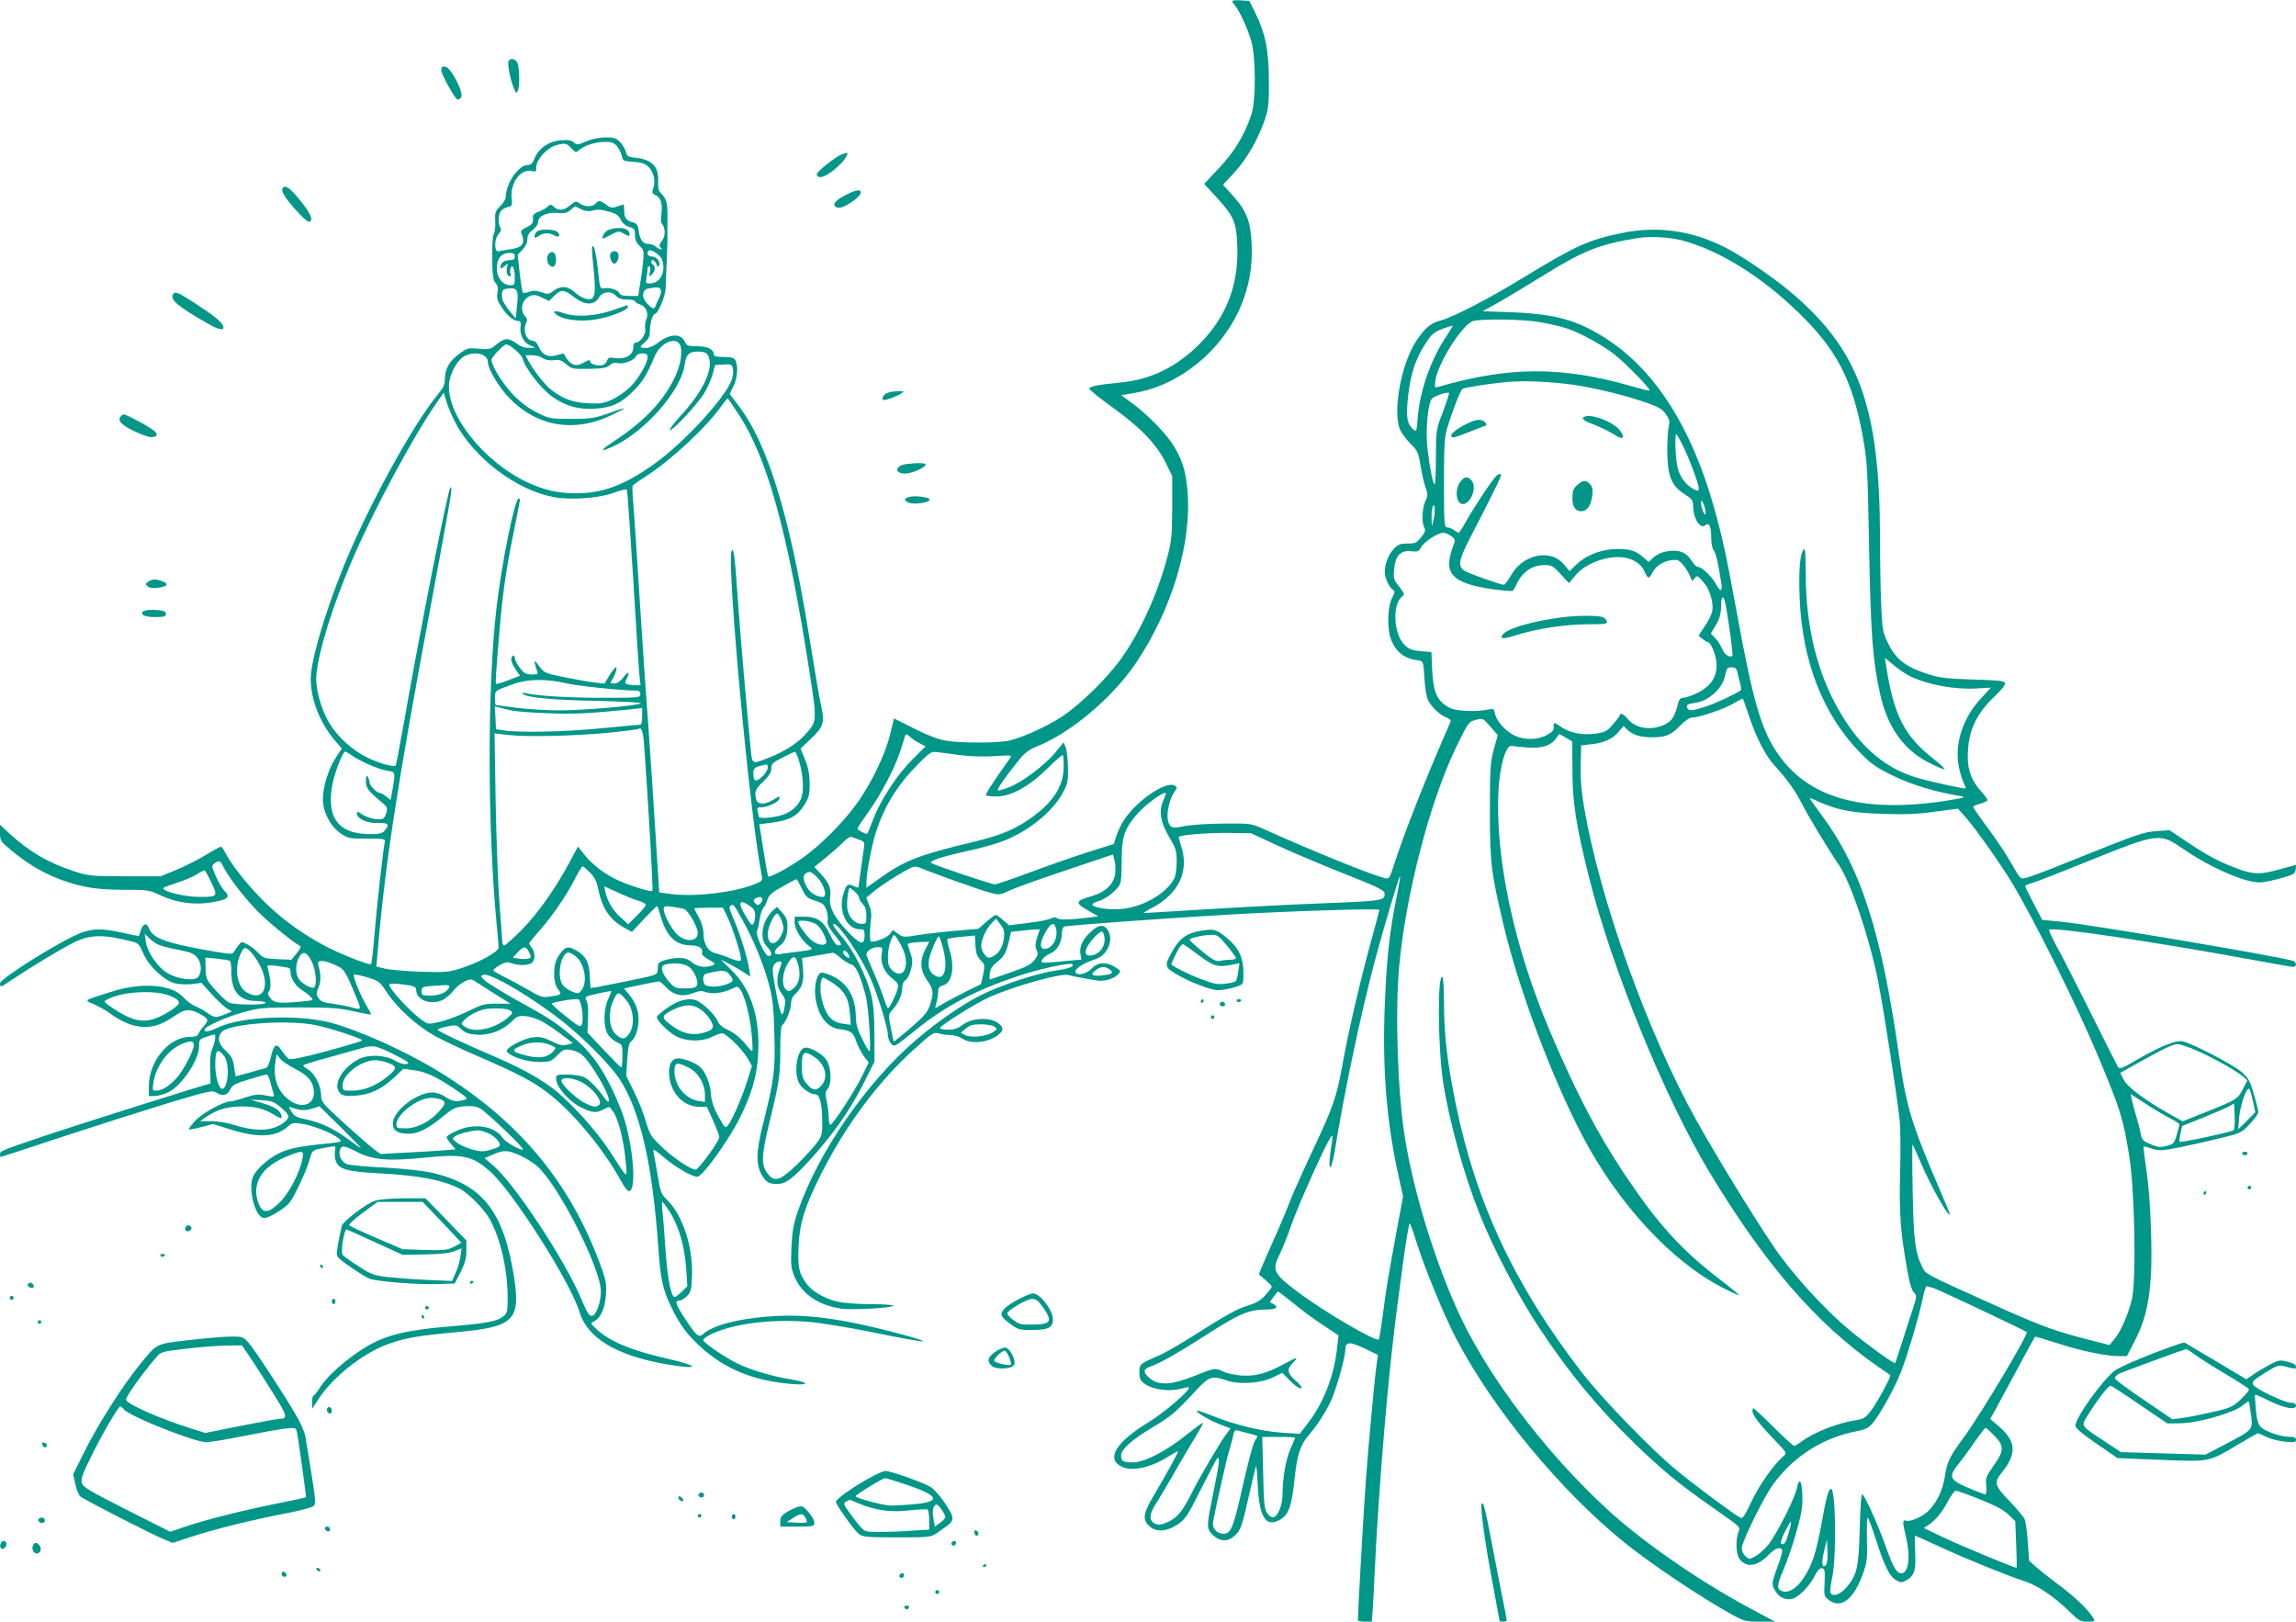 <?xml version="1.0" standalone="no"?>
<!DOCTYPE svg PUBLIC "-//W3C//DTD SVG 20010904//EN"
 "http://www.w3.org/TR/2001/REC-SVG-20010904/DTD/svg10.dtd">
<svg version="1.0" xmlns="http://www.w3.org/2000/svg"
 width="1280pt" height="904pt" viewBox="0 0 1280 904"
 preserveAspectRatio="xMidYMid meet">
<g transform="translate(0,904) scale(0.1,-0.1)"
fill="#009688" stroke="none">
<path d="M6870 9034 c0 -4 6 -15 14 -23 25 -29 74 -135 92 -201 26 -95 26
-334 0 -410 -38 -114 -97 -210 -182 -299 l-81 -86 68 -74 c99 -107 113 -141
117 -280 7 -225 -71 -410 -237 -564 -122 -112 -253 -173 -411 -189 -129 -13
-173 -21 -177 -34 -2 -5 56 -53 128 -104 158 -114 245 -204 297 -308 l37 -76
0 -176 c-1 -158 -3 -185 -28 -278 -53 -202 -150 -414 -257 -564 -76 -107 -229
-257 -330 -323 -81 -53 -216 -115 -292 -133 -60 -15 -272 -15 -355 -1 -42 7
-105 31 -177 68 l-112 56 -22 -90 c-27 -113 -110 -284 -194 -396 -75 -102
-198 -224 -293 -291 -76 -54 -184 -112 -192 -104 -3 3 -15 69 -27 148 l-23
143 77 10 c94 13 136 37 175 99 26 43 29 57 29 120 -1 51 -8 88 -26 132 l-25
61 58 55 c67 63 77 91 60 168 -13 58 -31 164 -76 440 -104 639 -227 1037 -384
1244 l-53 70 21 43 c23 47 27 112 11 144 -9 15 -22 19 -65 19 -39 0 -55 4 -55
13 0 29 -36 47 -94 47 -51 0 -58 3 -68 25 -21 48 -86 45 -150 -6 -23 -18 -49
-29 -67 -29 -38 0 -38 5 -4 34 19 17 26 32 26 57 -1 41 15 99 28 99 17 0 59
100 60 142 0 24 3 90 6 148 2 58 5 130 4 160 0 30 0 81 0 112 0 59 -8 84 -38
113 -12 12 -16 31 -14 65 4 81 -33 120 -123 130 -45 5 -51 8 -58 36 -4 16 -19
41 -34 55 -21 20 -35 24 -83 23 -34 -1 -76 -10 -105 -23 -46 -20 -50 -20 -67
-5 -14 13 -32 15 -73 12 -67 -6 -121 -43 -145 -99 -12 -30 -22 -39 -40 -39
-50 0 -121 -103 -121 -177 0 -12 -14 -35 -31 -52 -28 -28 -31 -36 -28 -84 2
-28 -2 -61 -8 -72 -7 -12 -10 -66 -9 -137 1 -94 5 -120 18 -135 13 -14 16 -29
11 -56 -5 -31 0 -45 28 -86 32 -47 64 -71 93 -71 8 0 11 -10 8 -30 -6 -44 16
-89 52 -105 l31 -13 -36 -1 c-23 -1 -47 8 -69 24 -44 33 -68 32 -112 -5 -33
-28 -40 -29 -99 -24 -61 5 -66 4 -112 -31 -53 -39 -77 -84 -77 -141 0 -27 -9
-47 -39 -83 -122 -146 -339 -532 -484 -861 -115 -261 -216 -582 -224 -707 -7
-116 47 -260 135 -362 l38 -44 -33 -49 c-41 -61 -73 -164 -73 -232 0 -72 41
-151 98 -191 42 -29 48 -30 147 -30 99 0 104 -1 100 -20 -9 -39 -46 -372 -58
-522 -7 -84 -15 -155 -18 -157 -7 -8 -135 41 -226 85 -126 62 -254 151 -353
246 -92 88 -195 214 -231 284 -10 21 -23 39 -28 39 -4 0 -45 -22 -90 -50 -46
-27 -120 -64 -165 -82 l-81 -33 -200 0 c-193 1 -203 2 -285 29 -142 47 -246
108 -353 206 l-57 52 0 -45 c0 -42 4 -48 53 -89 104 -89 209 -148 327 -186
101 -32 173 -42 316 -42 126 0 135 -1 197 -30 106 -50 224 -60 340 -29 41 11
47 27 18 53 -10 9 -31 45 -46 78 -26 59 -27 62 -9 75 26 19 32 17 53 -26 34
-65 136 -194 210 -263 69 -66 192 -163 214 -171 7 -2 0 -18 -18 -40 l-30 -37
-78 3 c-72 4 -80 6 -106 34 -15 17 -43 39 -61 48 -33 17 -34 17 -49 -3 -9 -11
-20 -27 -26 -37 -9 -15 -16 -15 -102 -1 -282 49 -351 74 -374 134 -12 30 -31
24 -44 -14 -5 -16 -10 -30 -10 -31 -1 -2 -42 6 -91 17 -112 25 -161 25 -229 1
-102 -36 -455 -256 -455 -283 0 -24 3 -23 68 21 100 67 266 168 340 205 95 48
168 49 333 6 30 -8 38 -17 58 -65 29 -69 113 -149 174 -166 24 -6 65 -8 96 -5
l54 7 56 -62 c31 -34 69 -70 85 -80 l29 -18 -38 -15 c-50 -21 -61 -20 -98 7
-18 13 -48 30 -67 37 -19 8 -47 28 -63 46 -65 77 -232 91 -408 35 -160 -51
-151 -45 -94 -70 27 -12 63 -32 79 -44 135 -100 244 -108 361 -26 63 44 89 48
145 19 52 -27 56 -37 28 -68 -14 -15 -28 -35 -31 -44 -5 -13 -17 -18 -47 -18
-118 0 -230 -135 -230 -275 l0 -55 32 0 c17 0 51 10 76 21 76 37 172 181 172
257 0 38 2 40 45 54 44 15 45 15 45 -7 0 -12 -7 -39 -16 -60 -11 -27 -14 -61
-12 -116 2 -44 2 -79 1 -79 -11 0 -731 -227 -898 -283 -275 -93 -275 -93 -275
-112 0 -8 2 -15 3 -15 2 0 159 51 348 114 189 62 453 146 587 187 238 71 244
72 272 56 34 -20 56 -14 75 22 11 23 30 32 103 54 49 15 93 27 99 27 5 0 15
-19 20 -43 6 -23 14 -51 18 -63 6 -20 5 -20 -43 -11 -42 9 -59 7 -114 -11 -35
-12 -73 -22 -84 -22 -39 0 -159 -67 -197 -109 -21 -24 -37 -45 -34 -47 2 -2
33 3 69 13 l66 17 103 -32 c152 -47 251 -41 316 20 19 18 30 20 73 14 77 -10
219 -73 220 -97 0 -4 -28 -9 -62 -12 -153 -15 -218 -27 -270 -50 -63 -28 -132
-86 -155 -131 -34 -66 9 -236 60 -236 26 0 111 51 139 83 27 32 94 174 113
239 17 61 12 57 109 74 38 7 39 6 34 -21 -3 -16 -2 -41 4 -56 16 -47 61 -60
245 -70 222 -12 351 -37 447 -86 48 -25 134 -112 165 -167 61 -108 101 -283
101 -438 0 -81 -2 -88 -25 -107 -33 -26 -92 -37 -250 -51 -238 -19 -344 -39
-440 -80 -115 -49 -277 -179 -332 -266 -15 -24 -31 -44 -35 -44 -5 0 -8 -17
-8 -37 l0 -37 29 45 c83 132 257 269 404 320 94 32 158 43 384 64 307 28 346
67 309 305 -57 364 -173 513 -447 580 -55 13 -150 24 -272 31 -104 5 -199 14
-212 19 -30 12 -48 45 -41 76 8 31 24 30 95 -7 86 -45 176 -53 371 -33 221 23
272 12 372 -76 125 -110 450 -620 498 -782 44 -147 205 -244 484 -293 186 -32
194 -12 11 30 -210 48 -327 97 -402 168 -32 30 -32 31 -11 41 37 19 61 72 66
150 4 64 0 81 -33 171 -170 458 -453 797 -891 1067 -188 116 -451 235 -614
278 -179 46 -489 34 -618 -25 -58 -27 -82 -31 -82 -15 0 17 121 71 219 98 89
24 112 26 306 26 178 0 224 -3 305 -21 52 -12 96 -20 98 -18 2 2 -8 21 -22 44
-31 49 -81 170 -73 178 3 3 37 -4 74 -15 66 -20 70 -24 111 -86 54 -82 162
-181 258 -236 41 -24 155 -78 253 -120 219 -95 297 -136 382 -200 139 -104
314 -315 414 -498 15 -29 34 -52 41 -52 49 0 20 296 -45 457 -74 187 -149 302
-256 393 -100 87 -141 114 -327 216 -75 42 -151 89 -170 104 -30 26 -31 29
-14 36 36 14 276 -127 446 -263 116 -92 257 -235 309 -311 118 -175 188 -473
221 -947 12 -177 26 -237 75 -337 47 -95 85 -146 155 -211 138 -128 298 -194
513 -212 101 -9 101 8 0 25 -108 17 -232 54 -306 91 -72 36 -187 116 -187 129
0 5 17 18 38 29 122 62 340 90 553 72 68 -6 234 -33 369 -61 135 -28 254 -49
265 -48 25 4 -221 70 -383 103 -191 38 -321 48 -480 36 -177 -14 -309 -50
-364 -99 -23 -20 -36 -9 -99 87 -53 81 -59 101 -31 101 10 0 29 12 43 26 21
22 24 37 27 112 6 158 -51 335 -136 420 -37 37 -40 45 -56 143 -10 57 -20 115
-23 128 -5 20 5 15 62 -34 62 -52 153 -105 182 -105 29 0 170 195 238 329 67
135 97 239 102 362 10 199 -41 356 -150 462 l-59 58 49 -25 c26 -14 63 -35 82
-48 l34 -22 -7 45 c-10 65 -54 204 -87 278 -22 49 -26 66 -17 72 17 11 20 7
68 -81 63 -113 118 -249 147 -358 21 -80 26 -128 30 -277 6 -201 -1 -252 -63
-500 -40 -157 -41 -230 -4 -290 23 -37 38 -45 83 -45 47 0 83 27 178 129 129
142 222 273 297 419 l67 133 0 147 c0 107 -5 169 -18 225 -24 103 -102 257
-168 330 -28 32 -48 61 -44 65 20 20 156 -178 211 -309 42 -99 94 -271 94
-309 0 -15 8 -37 18 -48 17 -20 18 -20 138 77 166 134 332 221 573 301 111 38
289 76 299 65 13 -13 -19 -25 -91 -35 -100 -14 -297 -78 -412 -134 -101 -50
-240 -144 -362 -248 -280 -237 -553 -633 -666 -963 -24 -72 -31 -112 -35 -200
-4 -99 -2 -116 18 -163 41 -96 132 -158 259 -177 56 -9 291 4 291 16 0 5 -57
9 -127 9 -71 0 -153 6 -184 14 -71 16 -141 57 -172 99 -43 59 -50 89 -45 210
6 131 34 219 125 401 138 274 322 521 525 702 96 87 103 91 132 83 17 -5 47
-9 66 -9 19 0 49 -9 65 -20 51 -34 155 -21 207 27 26 23 22 41 -14 64 -49 30
-143 23 -191 -14 -27 -20 -47 -27 -81 -27 -25 0 -46 4 -46 9 0 13 197 137 275
172 138 62 409 138 444 123 9 -3 41 -10 71 -15 30 -6 69 -12 87 -15 38 -7 94
10 117 35 16 18 15 20 -17 40 -50 31 -97 28 -132 -9 -28 -29 -77 -41 -89 -21
-10 15 38 49 94 68 40 13 61 27 77 52 27 39 30 87 7 119 -21 30 -47 28 -89 -9
-48 -42 -68 -84 -62 -125 l6 -33 -52 -5 c-174 -17 -178 -17 -167 4 6 11 26 27
46 35 38 16 64 62 64 115 0 17 6 32 13 35 20 6 530 44 892 65 344 21 865 37
865 28 0 -3 -22 -86 -49 -184 -62 -229 -123 -490 -156 -674 -32 -182 -53 -242
-169 -488 -51 -108 -110 -240 -130 -292 -20 -52 -55 -135 -78 -185 -22 -49
-52 -117 -66 -150 l-24 -59 36 -31 c20 -16 36 -33 36 -37 0 -5 -16 -26 -36
-48 -28 -31 -51 -44 -103 -60 -48 -14 -117 -52 -242 -131 -96 -62 -203 -125
-239 -141 -118 -52 -115 -50 -118 -92 -2 -21 3 -44 10 -53 37 -45 149 -66 227
-43 19 5 36 8 39 6 12 -12 -136 -140 -223 -193 -183 -111 -240 -204 -154 -248
56 -30 161 -8 262 55 27 17 51 30 54 30 6 0 -57 -115 -132 -242 -62 -103 -67
-137 -30 -173 37 -38 99 -34 160 7 44 30 56 48 130 196 45 89 85 165 88 169
16 15 16 -8 3 -78 -8 -41 -24 -123 -36 -182 -23 -116 -22 -133 13 -165 37 -35
78 -38 114 -8 40 33 46 52 87 234 19 85 36 156 39 158 2 3 6 -46 9 -108 8
-171 44 -231 116 -194 55 28 72 72 88 223 15 145 32 196 81 254 47 54 92 124
124 192 29 64 79 240 79 282 0 46 22 48 105 9 l77 -37 -6 -41 c-12 -84 -46
-448 -61 -651 -12 -161 -45 -741 -45 -787 0 -5 18 -8 39 -8 l39 0 6 87 c3 49
8 144 11 213 16 345 57 870 95 1211 36 318 90 709 99 709 3 0 19 -42 34 -93
47 -150 154 -413 224 -547 206 -395 583 -852 943 -1142 142 -115 431 -308 591
-396 73 -40 81 -42 160 -42 l84 0 -145 78 c-283 152 -601 373 -796 554 -305
282 -595 652 -768 980 -150 283 -301 747 -355 1094 -39 246 -54 688 -31 944
36 400 173 928 319 1227 67 137 69 140 108 150 40 10 41 10 82 -38 l41 -47
-22 -79 c-19 -71 -22 -103 -22 -343 0 -292 7 -347 79 -648 87 -361 269 -844
440 -1170 199 -376 495 -696 780 -841 44 -23 84 -41 89 -41 5 0 -42 39 -105
87 -218 167 -348 311 -536 593 -149 224 -266 448 -413 793 -199 469 -306 967
-286 1342 7 134 41 252 72 247 11 -2 49 -6 86 -9 81 -6 131 9 160 47 l21 29
36 -21 36 -21 1 -156 c0 -185 21 -317 95 -611 127 -503 420 -1219 664 -1626
313 -520 598 -850 940 -1089 39 -26 71 -49 73 -51 7 -5 -72 -152 -106 -196
-31 -41 -42 -48 -81 -54 -103 -15 -238 -68 -308 -120 -17 -13 -36 -24 -41 -24
-5 0 -57 47 -115 105 -58 58 -109 105 -112 105 -3 0 -5 -7 -5 -17 0 -22 39
-73 123 -160 69 -72 70 -73 50 -90 -56 -49 -133 -158 -177 -250 -41 -87 -51
-101 -65 -93 -36 19 -263 188 -358 267 -139 115 -411 396 -521 538 -376 486
-593 947 -707 1504 -48 239 -65 382 -65 578 0 67 -4 124 -9 127 -28 18 -25
-392 4 -584 33 -217 115 -515 205 -741 77 -193 216 -458 333 -634 168 -253
319 -436 528 -640 154 -149 241 -221 427 -352 174 -122 165 -113 153 -146 -16
-42 -13 -119 5 -145 38 -54 100 -46 166 22 34 35 61 45 73 27 3 -6 -4 -36 -16
-68 -44 -123 -44 -122 -24 -158 24 -45 72 -62 113 -41 36 19 86 74 112 127 14
27 27 39 38 37 15 -3 17 -14 14 -79 -4 -73 -3 -77 23 -98 70 -54 144 6 196
161 18 53 20 81 17 181 -1 64 0 117 4 117 4 0 25 -58 48 -128 48 -148 74 -200
113 -222 24 -13 30 -13 54 0 45 25 55 54 50 158 -2 50 -3 92 -2 92 2 0 66 -29
143 -64 142 -66 374 -160 470 -191 69 -22 161 -84 242 -162 59 -58 68 -63 107
-63 39 0 43 2 34 18 -22 42 -101 118 -187 182 -51 38 -111 85 -133 105 l-39
35 -7 103 c-4 56 -12 113 -17 126 -5 13 -42 58 -83 101 -85 87 -91 106 -46
160 86 106 82 175 -16 259 l-48 41 24 42 c13 24 68 126 123 228 54 101 101
186 103 188 2 2 59 -15 128 -37 129 -42 269 -71 342 -71 l42 0 42 81 c56 108
80 199 91 353 10 128 0 421 -19 566 -5 36 -12 89 -16 118 -4 28 -6 52 -4 52 2
0 24 -6 49 -14 41 -12 56 -11 160 10 63 13 165 36 225 51 107 26 111 28 157
77 27 28 48 58 48 66 0 8 -11 53 -25 100 -21 74 -30 90 -67 123 -49 43 -279
162 -331 172 -39 8 -132 -31 -270 -112 -64 -38 -81 -43 -89 -32 -5 8 -74 145
-153 304 -80 160 -165 327 -191 373 -25 46 -43 86 -40 89 18 18 605 -70 1158
-172 103 -19 194 -35 202 -35 22 0 20 27 -1 34 -94 27 -1115 200 -1292 218
l-106 10 -48 92 c-26 50 -48 94 -47 97 0 3 19 11 43 18 23 7 147 55 275 107
434 175 428 174 570 77 148 -101 339 -184 421 -182 20 0 72 11 116 23 72 20
80 25 83 49 l3 26 -88 -24 c-112 -31 -145 -31 -235 1 -101 37 -167 71 -283
149 l-100 67 -70 -5 c-74 -4 -104 -15 -500 -174 -110 -45 -214 -84 -231 -87
-30 -7 -32 -5 -78 76 -25 46 -84 135 -131 198 -47 63 -85 118 -85 122 0 4 18
12 40 18 22 6 40 15 40 20 0 6 -16 27 -35 48 -52 58 -75 116 -75 192 0 138 43
236 148 336 42 40 63 67 59 77 -4 12 -38 15 -179 19 -151 5 -183 9 -253 31
-119 39 -173 80 -215 163 -32 62 -35 77 -41 188 -4 67 -8 252 -8 411 -2 732
-118 1048 -503 1371 -102 85 -270 199 -361 245 -185 94 -377 121 -575 80 -189
-39 -256 -70 -557 -253 -185 -113 -376 -212 -449 -233 -61 -17 -86 -37 -138
-112 -85 -125 -136 -394 -93 -498 9 -20 35 -55 58 -78 39 -38 44 -49 56 -120
7 -43 19 -98 28 -123 14 -40 14 -48 -1 -78 -18 -39 -21 -118 -6 -147 9 -15 5
-26 -17 -54 -25 -31 -33 -35 -76 -35 -42 0 -53 -5 -78 -31 -28 -30 -49 -83
-49 -127 0 -32 25 -88 44 -99 14 -8 14 -13 -4 -48 -27 -53 -28 -182 -1 -240
29 -65 77 -99 151 -107 24 -3 25 -6 31 -98 3 -57 12 -107 21 -125 21 -39 66
-81 102 -95 16 -6 26 -15 23 -23 -137 -311 -261 -627 -318 -805 -22 -69 -25
-73 -49 -67 -77 19 -384 143 -665 269 -80 36 -80 36 -225 35 -80 0 -179 -6
-220 -13 -67 -13 -76 -12 -87 2 -28 34 -12 137 29 195 11 14 10 19 -2 27 -46
29 -205 -76 -280 -186 -16 -22 -36 -62 -45 -90 l-16 -49 -152 -48 c-84 -27
-229 -78 -323 -113 -94 -35 -179 -64 -188 -64 -18 0 -325 103 -353 118 -20 12
54 36 235 76 62 14 143 38 181 54 136 57 260 160 316 262 27 50 30 63 29 140
-1 47 -6 98 -13 113 l-11 29 -45 -55 c-58 -71 -188 -169 -261 -196 -31 -12
-59 -20 -61 -17 -6 6 38 70 107 156 43 55 62 69 116 91 187 77 415 269 544
459 203 300 316 674 290 966 -10 114 -32 181 -86 263 -43 64 -143 166 -226
226 l-57 42 71 12 c253 42 489 234 595 483 47 114 66 218 61 346 -5 128 -29
189 -110 277 l-50 55 64 69 c69 75 133 187 170 296 20 62 23 88 22 220 -1 169
-20 260 -77 376 l-32 64 -48 3 c-26 2 -47 0 -47 -4z m-3432 -807 c12 -13 24
-37 28 -54 6 -30 8 -31 65 -35 44 -3 65 -10 84 -28 29 -28 41 -78 27 -119 -9
-25 -7 -30 14 -39 28 -14 39 -49 31 -106 -4 -24 -2 -47 2 -52 21 -22 22 -70 2
-96 -15 -19 -17 -28 -9 -36 9 -9 9 -12 1 -12 -6 0 -18 7 -27 15 -8 8 -26 15
-39 15 -32 0 -50 22 -56 73 -5 34 -10 42 -35 48 -36 10 -46 24 -46 67 0 17 -2
32 -4 32 -1 0 -18 -5 -35 -11 -28 -10 -37 -9 -61 10 -35 25 -43 26 -60 6 -16
-20 -60 -19 -88 1 -21 14 -24 14 -53 -10 -35 -30 -65 -33 -91 -9 -17 15 -19
15 -36 0 -10 -9 -33 -22 -51 -28 -20 -7 -31 -17 -30 -28 3 -34 -2 -42 -36 -58
-26 -12 -34 -21 -29 -32 25 -59 9 -81 -64 -91 -26 -4 -54 -9 -62 -11 -25 -7
-26 68 -1 95 14 15 17 26 11 36 -13 20 -13 67 0 90 5 10 23 21 38 25 28 6 29
8 24 54 -7 81 50 159 108 148 28 -6 30 -5 30 23 0 40 60 106 108 120 53 14 60
13 88 -17 22 -24 25 -25 42 -10 27 25 91 46 143 46 35 1 50 -4 67 -22z m-199
-353 c20 -10 42 -14 59 -9 37 9 50 8 102 -6 35 -10 49 -20 60 -43 10 -20 26
-34 48 -41 28 -8 32 -13 32 -45 0 -26 7 -43 26 -61 23 -22 25 -28 19 -89 -3
-36 -11 -93 -17 -127 l-10 -63 -49 0 c-34 0 -51 5 -55 14 -7 19 -54 35 -85 29
-24 -4 -25 -3 -36 108 -7 62 -17 117 -23 123 -13 13 -13 1 1 -141 12 -135 5
-159 -44 -149 -17 4 -45 20 -62 36 -37 36 -80 39 -119 9 -25 -20 -31 -21 -68
-8 -30 10 -47 10 -69 2 -18 -7 -31 -8 -35 -2 -3 6 -11 55 -17 109 l-11 100 27
28 c17 18 27 39 27 58 0 22 8 36 30 52 18 14 30 32 30 45 0 33 53 56 111 50
35 -4 49 -1 69 16 14 11 25 20 26 21 0 0 15 -7 33 -16z m6134 -173 c207 -54
439 -196 651 -401 217 -210 304 -378 362 -700 24 -136 26 -174 34 -610 9 -479
20 -631 60 -812 40 -187 129 -314 270 -388 45 -23 85 -40 90 -38 5 2 -22 27
-60 57 -163 128 -222 242 -265 520 l-7 44 48 -40 c27 -23 67 -50 89 -61 100
-49 250 -77 374 -70 l80 5 -56 -61 c-100 -108 -148 -254 -123 -379 7 -34 19
-75 27 -90 8 -16 13 -30 11 -32 -4 -4 -167 31 -256 55 -207 57 -360 198 -485
445 -97 194 -149 430 -150 683 -1 134 -3 161 -13 147 -20 -27 -27 -117 -21
-269 14 -356 132 -655 344 -869 56 -57 87 -78 178 -122 101 -49 229 -88 359
-110 21 -3 36 -8 34 -10 -2 -3 -50 -11 -105 -20 -472 -70 -773 19 -943 280
-84 130 -130 292 -215 757 -63 343 -82 431 -132 608 -123 434 -322 748 -585
923 -165 110 -290 146 -533 156 l-170 6 80 44 c44 24 161 95 260 156 222 138
311 173 525 208 66 11 173 5 243 -12z m-5683 -107 c25 -66 -8 -134 -66 -134
-24 0 -26 2 -20 31 3 17 6 40 6 51 0 10 5 16 10 13 6 -3 7 -18 3 -33 -6 -24
-5 -26 10 -13 19 15 23 46 7 56 -13 8 -13 25 0 25 6 0 14 -10 19 -22 5 -14 10
-17 15 -10 12 19 -13 52 -39 52 -23 0 -33 18 -19 33 12 11 65 -24 74 -49z
m-820 16 c0 -15 -7 -20 -28 -20 -31 0 -52 -16 -52 -39 0 -11 5 -10 22 5 21 19
21 19 15 -4 -7 -27 1 -52 15 -52 6 0 8 7 4 15 -3 8 -3 22 1 31 10 26 23 -5 23
-53 0 -39 -2 -43 -25 -43 -42 0 -75 41 -75 95 0 54 25 85 70 85 23 0 30 -4 30
-20z m12 -278 l-7 -67 -37 45 c-20 25 -37 54 -38 65 -5 47 -1 54 38 57 47 4
54 -11 44 -100z m802 92 c3 -9 0 -28 -8 -42 -8 -15 -17 -35 -20 -44 -7 -25
-18 -22 -48 10 -34 35 -29 79 11 85 51 8 59 7 65 -9z m-485 -39 c59 -47 114
-49 139 -5 21 36 69 41 97 10 13 -14 31 -20 62 -20 23 0 43 -4 43 -9 0 -5 13
-14 30 -19 34 -12 48 -51 32 -86 -5 -12 -8 -35 -5 -50 6 -29 -28 -76 -54 -76
-8 0 -13 -12 -13 -30 0 -39 -46 -65 -101 -56 -32 5 -39 3 -44 -13 -3 -11 -14
-23 -25 -26 -26 -8 -70 5 -70 21 0 10 -9 8 -35 -7 -47 -28 -79 -14 -112 49 -1
2 -17 -1 -36 -7 -48 -16 -84 0 -103 44 -9 22 -21 35 -33 35 -35 0 -57 55 -39
96 9 19 8 28 -5 42 -32 35 -16 95 30 113 20 7 35 5 65 -10 l39 -19 29 29 c37
37 55 36 109 -6z m5381 -140 c46 -8 109 -22 140 -31 72 -20 204 -91 278 -148
60 -46 206 -195 198 -203 -2 -2 -50 9 -107 26 -384 110 -680 108 -1068 -5 -23
-7 -24 -6 -19 34 14 99 155 321 213 333 58 13 280 9 365 -6z m-514 -76 c-85
-123 -150 -304 -162 -453 -6 -82 -8 -86 -24 -71 -36 33 -42 67 -31 177 14 137
44 225 112 324 21 31 41 46 81 61 29 11 54 18 56 17 2 -1 -13 -26 -32 -55z
m-4275 -51 c16 -30 5 -109 -26 -175 -60 -131 -168 -247 -329 -354 -91 -60 -99
-72 -30 -43 178 75 390 312 411 460 7 57 24 74 71 74 49 0 62 -10 68 -51 11
-69 -49 -185 -160 -305 -38 -41 -66 -78 -62 -81 11 -11 159 148 194 209 19 31
39 79 46 105 l12 48 47 3 c42 3 47 1 53 -22 3 -14 1 -41 -6 -61 -33 -99 -266
-353 -435 -473 -165 -117 -285 -162 -435 -162 -97 0 -177 18 -267 60 -251 116
-465 392 -438 563 9 57 49 124 85 142 59 30 130 12 130 -34 0 -38 64 -144 123
-204 155 -156 359 -190 565 -92 39 19 72 36 72 38 0 3 -39 -9 -87 -27 -80 -28
-99 -31 -208 -31 -117 0 -123 1 -189 34 -45 22 -91 56 -131 96 -58 59 -125
165 -125 199 0 15 67 85 82 86 21 0 88 -58 93 -82 11 -48 102 -165 162 -208
76 -54 145 -74 242 -68 93 6 145 30 215 102 50 49 74 90 115 188 31 75 116
115 142 66z m-181 -68 c0 -35 -49 -119 -96 -167 -25 -24 -70 -56 -101 -70 -48
-22 -65 -25 -137 -21 -84 5 -135 23 -203 75 -35 27 -100 110 -127 161 l-17 32
36 0 c20 0 47 -7 60 -16 16 -11 38 -15 62 -12 31 4 44 0 70 -22 29 -26 36 -28
126 -26 77 1 99 5 116 20 14 13 28 16 46 12 30 -8 93 16 101 39 4 9 18 15 35
15 22 0 29 -5 29 -20z m5169 -156 c120 -18 291 -60 406 -101 64 -23 84 -35
103 -63 19 -28 22 -41 15 -65 -4 -16 -8 -80 -8 -141 1 -138 23 -192 97 -239
42 -27 47 -34 47 -67 1 -70 40 -130 68 -106 22 18 33 -6 33 -71 0 -32 6 -61
14 -70 12 -14 24 -64 43 -188 7 -43 -8 -42 -32 3 -21 40 -79 94 -99 94 -8 0
-22 12 -31 28 -28 44 -57 62 -102 62 -50 0 -90 -14 -120 -42 l-22 -21 -35 31
c-42 36 -85 46 -170 40 -77 -7 -149 -38 -199 -86 l-37 -36 -31 37 c-75 91
-230 58 -297 -63 -15 -27 -32 -50 -38 -50 -16 0 -176 56 -212 74 -48 25 -43
59 28 196 145 280 173 340 167 346 -4 4 -14 1 -23 -7 -21 -17 -122 -169 -171
-256 -19 -35 -38 -63 -41 -63 -4 0 -16 7 -26 15 -11 8 -28 15 -38 15 -16 0
-18 16 -18 248 0 213 3 256 19 309 28 93 73 207 84 215 12 8 140 28 244 38 96
10 244 3 382 -16z m-735 -151 c-38 -98 -38 -98 -39 -250 0 -84 -3 -153 -7
-153 -9 0 -27 88 -40 200 -12 104 3 260 27 280 19 16 90 38 93 29 2 -4 -14
-52 -34 -106z m-5505 -60 c106 -199 340 -375 548 -414 95 -18 256 -6 335 24
37 14 70 22 73 17 3 -4 18 -228 35 -497 16 -268 32 -512 35 -540 l6 -53 -29 0
c-17 0 -37 3 -46 6 -14 5 -14 9 0 35 19 38 4 37 -24 -1 -15 -19 -31 -30 -48
-30 -23 0 -24 1 -10 23 18 29 29 67 19 67 -4 0 -20 -21 -36 -46 l-27 -45 -58
7 c-31 3 -106 17 -167 29 -106 22 -111 24 -139 61 -24 33 -28 35 -24 14 3 -14
9 -33 13 -42 6 -15 2 -18 -31 -18 -33 1 -43 7 -66 37 -16 20 -28 45 -28 55 0
11 -4 16 -10 13 -17 -10 -11 -38 14 -76 l25 -36 -65 -25 c-35 -14 -66 -23 -68
-20 -5 5 -3 34 19 302 19 214 36 335 81 554 39 196 36 176 25 176 -22 0 -97
-374 -125 -625 -50 -447 -48 -1226 4 -1760 5 -55 10 -108 10 -117 0 -23 -110
-84 -208 -115 -72 -23 -87 -24 -227 -20 -82 3 -172 11 -198 17 l-49 12 7 76
c41 491 109 931 295 1927 122 659 123 662 112 669 -11 7 -167 -779 -262 -1323
-22 -123 -42 -226 -44 -228 -11 -11 -90 11 -156 43 -84 40 -167 115 -214 193
-48 80 -80 200 -72 273 14 135 91 382 198 633 117 274 341 691 471 878 l41 58
16 -53 c9 -30 31 -81 49 -115z m1575 53 c164 -246 278 -658 401 -1455 40 -262
40 -263 -25 -335 -44 -49 -116 -95 -202 -129 -94 -38 -94 -38 -102 36 -21 216
-58 635 -71 822 -19 273 -24 314 -36 294 -30 -55 101 -1478 167 -1806 6 -31 4
-34 -31 -49 -117 -49 -344 -76 -480 -57 l-60 8 -22 350 c-12 193 -29 442 -37
555 -9 113 -30 421 -47 685 -16 264 -34 523 -38 575 -5 52 -7 98 -4 102 2 4
36 29 76 54 139 90 333 270 416 387 19 26 36 47 37 47 2 0 28 -38 58 -84z
m5262 -168 c37 -73 94 -223 94 -248 0 -19 -2 -20 -29 -6 -44 23 -78 70 -90
126 -11 51 -15 180 -6 180 2 0 16 -23 31 -52z m130 -368 c5 -24 3 -32 -4 -25
-5 6 -13 26 -17 45 -5 25 -4 32 4 25 6 -6 14 -26 17 -45z m-1515 -61 l-9 -34
-1 47 c-1 25 2 55 7 65 12 29 15 -38 3 -78z m100 -88 c24 -19 24 -19 6 -67
-51 -144 2 -197 227 -229 55 -7 104 -11 108 -9 5 3 15 20 23 37 30 68 87 107
154 107 41 0 49 -4 92 -51 l46 -50 31 38 c39 50 110 88 190 103 95 17 175 -14
202 -80 15 -37 25 -38 42 -3 18 37 58 64 105 70 35 5 42 2 68 -28 15 -19 32
-47 38 -63 10 -28 11 -28 24 -10 14 18 16 17 48 -19 38 -43 60 -119 50 -167
-4 -17 -22 -54 -42 -82 l-34 -52 23 -18 c13 -10 26 -18 30 -18 17 0 48 -82 48
-125 0 -76 -37 -126 -120 -164 -25 -11 -55 -21 -66 -21 -17 0 -24 -9 -33 -46
-16 -64 -36 -90 -82 -108 -74 -30 -155 -14 -196 38 -20 25 -43 35 -43 19 0 -5
-17 -27 -38 -51 -33 -39 -43 -44 -99 -52 -71 -10 -144 5 -192 39 -37 27 -43
26 -39 -1 2 -17 -7 -28 -37 -45 -50 -28 -124 -30 -180 -4 -49 22 -101 79 -110
121 -7 31 -8 31 -48 23 -63 -12 -171 -7 -203 10 -72 37 -94 85 -100 217 l-4
95 -59 5 c-48 4 -66 11 -89 33 -64 61 -72 230 -14 273 14 10 11 17 -17 53 -31
38 -33 47 -29 97 6 75 36 108 95 101 36 -4 43 -1 55 21 16 31 93 82 124 82 12
0 32 -9 45 -19z m1523 -356 c11 -29 50 -304 44 -311 -14 -13 -47 9 -57 39 -7
17 -23 44 -37 58 l-26 27 28 48 c21 35 28 61 29 101 0 52 7 67 19 38z m72
-402 c3 -16 10 -43 15 -62 5 -19 7 -36 6 -37 -22 -18 -131 -70 -187 -89 -85
-29 -106 -31 -114 -10 -6 17 0 20 55 29 68 12 141 80 155 145 10 47 13 51 38
51 20 0 27 -6 32 -27z m-6524 -63 c66 -15 300 -39 391 -40 10 0 17 -8 17 -20
0 -19 -7 -20 -210 -20 -188 0 -359 10 -430 26 -16 3 -21 2 -15 -4 22 -21 164
-34 408 -39 142 -3 255 -9 250 -13 -13 -14 -318 -40 -457 -40 -72 0 -180 7
-241 15 -60 8 -111 15 -112 15 -2 0 -3 18 -3 39 0 43 -5 39 100 77 82 30 187
31 302 4z m6587 -177 c41 -124 94 -226 145 -282 67 -72 115 -139 153 -214 32
-64 144 -249 205 -339 65 -95 170 -406 218 -646 30 -150 107 -646 121 -782 4
-41 5 -169 2 -285 -6 -221 1 -325 38 -535 13 -78 26 -121 38 -134 18 -18 18
-21 -9 -105 -16 -47 -43 -131 -60 -186 -18 -55 -33 -102 -35 -104 -6 -5 -164
109 -255 185 -120 100 -276 266 -383 410 -81 107 -338 522 -470 759 -272 488
-539 1233 -627 1751 -14 84 -20 154 -18 230 l3 109 55 6 c73 8 120 29 153 69
l28 33 22 -21 c32 -30 71 -42 137 -42 77 0 104 11 157 65 28 29 53 45 68 45
38 0 175 47 230 79 28 16 51 28 51 27 1 0 16 -42 33 -93z m-6894 26 c22 -5
112 -12 200 -15 144 -6 236 -1 463 22 l62 7 0 -47 c0 -30 -4 -46 -12 -46 -7 0
-105 -9 -218 -20 -202 -20 -452 -25 -540 -12 l-45 7 -3 64 -3 63 28 -7 c15 -4
46 -12 68 -16z m736 -195 c24 -326 51 -805 46 -810 -9 -9 -143 34 -207 66 -70
35 -133 86 -175 139 l-33 42 -47 -88 c-78 -145 -174 -282 -265 -375 -48 -48
-92 -88 -98 -88 -7 0 -12 10 -12 23 -1 12 -7 110 -16 217 -8 107 -17 363 -21
568 l-6 374 74 -9 c109 -12 367 -6 557 12 92 9 169 19 171 21 16 16 27 -14 32
-92z m1537 12 l32 -17 -70 -69 c-85 -84 -180 -227 -221 -335 -17 -44 -32 -81
-34 -83 -5 -5 -55 21 -55 29 0 4 27 45 60 91 72 100 149 248 180 343 12 39 24
76 26 84 4 11 9 10 27 -6 12 -12 37 -28 55 -37z m-3168 -66 c47 -34 151 -79
197 -86 49 -7 48 -7 32 -101 l-11 -63 -25 20 c-14 11 -30 20 -36 20 -17 0 -57
42 -57 59 0 9 -5 23 -10 31 -7 11 -10 5 -10 -23 0 -40 10 -54 89 -120 28 -23
32 -32 26 -54 -3 -15 -12 -31 -18 -36 -19 -12 -89 2 -119 24 -23 16 -28 17
-28 4 0 -29 60 -56 118 -53 57 3 67 -9 35 -44 -12 -14 -31 -18 -77 -18 -172 0
-241 81 -217 255 10 72 60 205 76 205 4 0 19 -9 35 -20z m2493 -27 c22 -70 30
-156 17 -201 -14 -54 -65 -97 -130 -111 -59 -13 -110 -14 -110 -3 0 4 -3 17
-6 30 -5 19 -2 22 21 22 34 0 92 27 99 46 7 18 3 18 -36 -6 -45 -27 -84 -26
-92 3 -11 43 -6 58 39 100 33 33 45 51 45 73 0 26 7 33 63 61 34 18 65 32 69
32 3 1 13 -20 21 -46z m902 27 c54 -7 130 -9 189 -5 98 6 99 6 85 -14 -92
-129 -137 -199 -132 -205 3 -3 30 -6 58 -6 81 0 180 54 283 155 45 45 85 79
87 76 3 -2 5 -32 5 -65 -1 -103 -52 -188 -163 -272 -99 -74 -180 -109 -343
-148 -302 -72 -383 -104 -521 -203 l-73 -52 0 27 c0 55 31 217 55 289 49 146
120 259 232 372 69 69 75 73 110 68 21 -2 79 -10 128 -17z m-1075 -70 c0 -23
-45 -70 -66 -70 -9 0 -14 12 -14 35 0 30 4 36 33 44 46 13 47 13 47 -9z m2220
-144 c0 -2 -7 -21 -16 -42 -25 -59 -14 -118 34 -200 38 -64 42 -76 42 -138 0
-38 -6 -78 -14 -94 -46 -87 -183 -163 -306 -170 -74 -4 -150 10 -150 27 0 4
18 13 41 20 22 7 58 30 80 52 42 42 41 34 43 199 1 109 19 156 88 235 50 56
158 133 158 111z m3651 -50 c99 -43 176 -57 344 -63 122 -4 191 -2 290 12
l130 17 40 -44 c53 -59 197 -262 261 -368 129 -215 366 -692 483 -973 124
-297 138 -343 172 -556 30 -187 39 -690 14 -794 -21 -87 -62 -181 -99 -224
l-26 -31 -152 39 c-172 45 -252 76 -563 217 -314 142 -310 140 -329 180 -40
82 -48 151 -53 422 -3 146 -3 263 0 260 2 -3 23 -50 47 -105 54 -128 160 -315
160 -281 0 2 -23 58 -51 123 -164 380 -192 473 -234 773 -97 674 -210 1028
-425 1320 -39 52 -70 96 -70 97 0 6 8 3 61 -21z m-3026 -241 c83 -38 249 -108
370 -156 170 -67 221 -91 223 -105 6 -45 1 -46 -354 -60 -187 -7 -483 -23
-658 -34 -176 -11 -324 -20 -330 -20 -5 0 14 12 43 27 153 79 213 207 165 349
-8 25 -14 47 -12 49 11 11 163 23 273 22 l130 -2 150 -70z m-2332 33 c25 -9
28 -14 24 -42 -3 -17 -11 -74 -18 -126 -7 -52 -13 -96 -14 -98 -1 -1 -15 3
-29 10 -32 14 -39 7 -57 -56 -24 -88 24 -186 92 -186 26 0 29 -3 29 -34 0 -59
-24 -53 -98 25 -72 76 -102 135 -94 186 7 49 -5 80 -48 127 l-40 43 63 51 c34
28 78 67 97 86 22 24 40 34 50 30 8 -3 28 -11 43 -16z m1424 -188 c-6 -57 -54
-103 -129 -125 -96 -28 -98 -38 -16 -84 l51 -29 -44 -6 c-114 -14 -173 -15
-185 -5 -9 7 -19 7 -35 -1 -12 -7 -70 -18 -128 -25 l-105 -13 -34 29 c-18 16
-36 29 -41 29 -4 0 -28 -18 -53 -39 l-44 -39 -130 -11 c-71 -6 -165 -17 -209
-24 -76 -13 -81 -12 -108 7 l-29 21 -19 -24 c-16 -20 -95 -49 -105 -38 -6 5
-5 81 2 123 4 27 0 53 -11 80 l-16 39 33 28 c41 35 116 84 185 123 48 26 55
28 85 15 87 -35 339 -125 386 -137 51 -14 55 -14 109 11 30 15 173 66 317 114
l261 88 8 -31 c5 -17 7 -51 4 -76z m-2927 5 c26 -26 37 -50 46 -95 22 -107 67
-171 150 -215 l37 -20 69 74 c38 40 70 72 72 70 2 -2 11 -29 20 -59 32 -111
83 -160 168 -160 47 0 71 -18 61 -46 -2 -5 16 -21 39 -34 36 -20 39 -24 22
-31 -40 -16 -86 -9 -116 16 -21 18 -41 25 -70 25 -50 0 -117 -19 -119 -34 -1
-6 -2 -22 -3 -36 -1 -24 -7 -26 -154 -56 -84 -17 -168 -34 -186 -37 l-34 -5
-4 68 c-4 79 -23 113 -81 145 -43 23 -59 17 -94 -35 -31 -45 -32 -145 -3 -183
24 -30 21 -33 -42 -42 -44 -7 -53 -4 -125 38 -43 25 -104 58 -135 73 -32 16
-58 31 -58 35 0 4 16 17 36 29 31 17 42 19 67 10 38 -13 83 -13 108 0 23 13
25 58 4 86 -8 10 -15 22 -15 25 0 3 27 37 61 75 70 79 153 201 198 292 17 34
35 62 39 62 5 0 23 -16 42 -35z m-2113 -52 c39 -80 37 -83 -62 -83 -83 0 -205
29 -205 49 0 3 33 16 74 29 40 13 90 34 112 47 21 14 41 24 44 24 3 0 20 -30
37 -66z m3381 24 c37 -39 56 -107 29 -107 -33 0 -68 21 -87 52 -31 51 -25 84
16 87 5 1 25 -14 42 -32z m3227 -112 c-39 -192 -55 -344 -65 -599 -14 -356 10
-651 76 -948 l26 -118 -36 -192 c-49 -269 -55 -302 -76 -460 -10 -77 -21 -142
-23 -145 -16 -15 -307 156 -452 265 -137 103 -146 122 -99 214 14 28 43 101
64 162 38 109 201 472 222 491 7 7 8 1 5 -20 -3 -16 -9 -59 -13 -94 -9 -90 10
-70 26 26 51 318 146 772 225 1068 51 190 136 477 141 472 2 -1 -8 -57 -21
-122z m-3315 52 c22 -47 30 -54 74 -68 43 -13 51 -20 63 -53 7 -21 10 -48 7
-60 -4 -16 6 -36 35 -73 46 -57 48 -63 24 -63 -12 0 -27 21 -46 61 -35 74 -71
99 -144 99 l-53 0 0 -33 c0 -36 41 -103 81 -131 26 -18 20 -21 -53 -30 -27 -3
-68 -9 -93 -12 -37 -6 -45 -4 -45 9 0 9 11 23 23 32 32 20 47 57 47 110 0 35
-6 52 -29 77 l-29 33 -22 -20 c-61 -55 -79 -157 -35 -201 28 -28 33 -54 10
-54 -20 0 -75 120 -65 140 5 8 11 38 15 65 4 28 14 57 22 66 8 9 18 30 22 45
6 22 24 39 82 71 41 23 76 42 79 42 3 0 16 -23 30 -52z m-912 -68 c23 -6 42
-17 42 -23 0 -7 -22 -33 -49 -60 l-49 -48 -42 38 c-44 40 -73 88 -85 141 l-6
32 73 -33 c40 -19 92 -40 116 -47z m1209 49 c13 -12 23 -27 23 -35 0 -7 9 -22
20 -33 14 -14 20 -33 20 -65 0 -43 -1 -45 -28 -45 -35 0 -67 33 -77 77 -7 33
3 123 13 123 3 0 16 -10 29 -22z m-517 -42 c0 -7 -6 -19 -14 -25 -10 -9 -16
-7 -27 5 -11 13 -10 17 2 25 21 13 39 11 39 -5z m-69 -37 c22 -15 29 -28 29
-52 0 -18 -4 -38 -9 -45 -9 -15 -14 -10 -54 59 -35 62 -21 78 34 38z m-368
-16 c23 -6 77 -100 77 -134 0 -47 -61 -53 -111 -12 -32 28 -79 113 -79 146 0
16 6 17 48 12 26 -4 55 -9 65 -12z m237 -33 c34 -67 90 -244 80 -254 -5 -5
-28 -1 -57 11 -26 12 -63 24 -80 28 -44 9 -70 48 -71 107 0 32 -9 63 -26 94
-14 26 -26 48 -26 50 0 2 36 4 80 4 l80 0 20 -40z m309 -36 c12 -35 12 -44 -3
-77 -31 -63 -76 -59 -76 7 0 37 38 118 54 113 6 -2 17 -21 25 -43z m1238 -91
c-5 -51 -29 -90 -64 -106 -22 -10 -28 -8 -44 12 -11 13 -19 34 -19 47 0 35 27
95 57 126 l26 27 24 -32 c20 -25 24 -41 20 -74z m-1047 75 c29 -19 67 -95 54
-108 -14 -14 -52 -5 -79 18 -29 24 -75 87 -75 102 0 15 70 7 100 -12z m1334
-14 c12 -31 6 -72 -15 -98 -22 -28 -56 -35 -65 -12 -10 26 43 126 66 126 5 0
11 -7 14 -16z m-102 -60 c-11 -35 -12 -51 -3 -70 10 -22 8 -30 -13 -57 -19
-24 -48 -39 -133 -68 -59 -21 -110 -38 -113 -39 -4 0 -4 16 -2 35 3 24 14 41
38 60 41 31 54 54 69 120 l11 50 50 6 c27 3 63 7 80 7 l31 2 -15 -46z m376 -5
c4 -42 -25 -84 -64 -93 -57 -15 -55 30 3 95 20 22 41 38 47 36 6 -2 12 -19 14
-38z m-5280 -33 c16 -8 66 -22 113 -30 66 -13 89 -21 107 -42 25 -29 29 -80 8
-109 -18 -26 -111 -15 -170 19 -56 32 -116 119 -123 177 l-6 44 22 -22 c12
-13 34 -29 49 -37z m4153 -21 c46 -98 6 -183 -58 -123 -18 17 -23 32 -23 74 0
28 7 69 16 90 15 37 17 38 31 19 8 -11 24 -38 34 -60z m435 -67 c25 -25 25
-28 15 -80 l-12 -54 -71 -35 c-39 -19 -96 -49 -126 -66 -30 -18 -56 -33 -58
-33 -1 0 2 15 7 32 5 18 9 45 9 60 0 21 6 29 25 34 53 13 70 101 38 200 -9 30
-14 56 -11 59 3 3 38 9 79 13 l74 7 3 -55 c2 -43 9 -61 28 -82z m-212 78 c33
-114 15 -195 -38 -166 -35 18 -46 50 -35 100 9 40 45 120 53 120 3 0 12 -24
20 -54z m-95 -18 c-33 -63 -29 -118 9 -172 36 -50 39 -73 16 -140 -13 -38 -32
-61 -107 -126 -51 -43 -93 -78 -94 -76 -2 1 -9 36 -17 77 -14 73 -14 74 9 99
33 37 55 84 55 122 0 22 7 37 19 45 10 6 24 33 30 60 10 40 9 56 -4 92 -8 24
-15 45 -15 47 0 6 36 12 78 13 l42 1 -21 -42z m-3722 -68 c77 -126 37 -232
-63 -171 -56 34 -70 142 -29 221 15 29 18 31 38 17 12 -7 36 -38 54 -67z
m1511 55 c7 -14 12 -27 12 -29 0 -10 -37 -16 -67 -10 l-34 6 27 29 c34 36 47
36 62 4z m1967 -14 c-8 -50 15 -102 62 -138 28 -22 33 -31 28 -52 -9 -36 -45
-111 -54 -111 -4 0 -15 26 -25 58 -10 31 -35 96 -57 145 -21 48 -39 91 -39 96
0 20 33 41 62 41 29 0 30 -1 23 -39z m-185 -1 c6 -11 7 -20 2 -20 -10 0 -32
21 -32 32 0 16 19 8 30 -12z m-2992 -40 c23 -46 31 -134 12 -145 -13 -8 -66
21 -84 47 -20 29 -20 81 0 119 21 41 44 34 72 -21z m1480 21 c44 -45 57 -140
24 -181 -17 -21 -20 -21 -54 -7 -19 8 -43 25 -52 38 -33 48 -9 179 33 179 11
0 33 -13 49 -29z m1468 -1 c19 -16 45 -32 59 -36 26 -6 50 -58 81 -174 16 -56
32 -310 21 -310 -4 0 -22 30 -40 68 -27 53 -35 80 -36 132 -3 116 -58 196
-160 231 -29 10 -36 10 -47 -5 -23 -32 -27 -110 -9 -171 22 -78 67 -125 125
-132 64 -8 76 -17 94 -69 9 -26 28 -62 42 -82 l27 -35 -37 -76 c-44 -88 -163
-271 -177 -271 -5 0 -9 18 -9 40 0 21 -5 62 -11 90 -9 43 -8 54 5 69 23 26 21
117 -4 158 -20 34 -85 73 -119 73 -46 0 -70 -139 -35 -200 18 -30 62 -60 88
-60 25 0 38 -47 40 -141 1 -79 -1 -89 -27 -126 -15 -22 -65 -77 -111 -122 -95
-92 -127 -103 -165 -55 -38 48 -37 98 7 281 57 232 62 269 62 414 0 83 4 130
11 135 18 11 49 86 49 120 0 18 8 39 21 50 40 36 52 73 46 141 l-6 62 32 6
c18 3 55 9 82 14 28 5 54 9 59 10 4 0 24 -12 42 -29z m-235 -42 c14 -55 4
-103 -28 -128 -24 -19 -28 -19 -42 -5 -30 29 -15 119 27 167 20 23 29 15 43
-34z m-3169 26 c4 -3 8 -32 8 -65 0 -106 46 -159 136 -159 30 0 54 -4 54 -10
0 -14 -173 -13 -203 1 -13 6 -48 38 -77 71 -50 57 -52 62 -54 120 l-1 60 64
-6 c35 -4 68 -9 73 -12z m612 -36 c21 -11 38 -38 68 -109 59 -140 59 -130 -4
-114 -29 8 -79 17 -110 21 -45 5 -61 12 -72 30 -14 20 -14 27 0 60 14 34 14
72 -2 126 -10 33 42 27 120 -14z m2461 15 c-30 -75 -29 -123 7 -168 15 -20 18
-34 13 -63 -12 -74 -22 -61 -47 69 -20 102 -24 137 -16 155 13 29 54 34 43 7z
m-512 -14 c15 -11 32 -38 39 -60 15 -50 5 -59 -68 -59 -42 0 -54 4 -76 28 -48
51 -62 97 -30 105 47 13 110 6 135 -14z m-2230 -6 c4 -2 7 -13 7 -24 0 -33 28
-76 63 -98 18 -11 41 -29 50 -39 17 -18 15 -19 -50 -25 -126 -12 -156 -9 -176
19 -15 20 -16 28 -6 40 11 14 8 66 -7 122 -7 24 -6 24 52 17 32 -4 62 -9 67
-12z m4573 -7 c26 -19 14 -28 -46 -34 -55 -5 -65 6 -28 32 28 20 49 20 74 2z
m-2124 -23 c31 -37 30 -43 -6 -58 -48 -20 -122 -20 -130 1 -12 32 -6 54 17 58
12 3 31 7 42 9 42 9 62 6 77 -10z m584 -55 c63 -43 85 -83 92 -165 l5 -66 -42
6 c-66 8 -100 49 -121 143 -11 50 -6 114 9 114 5 0 30 -15 57 -32z m-1987 5
c13 -9 61 -39 105 -67 l82 -51 -76 0 c-68 0 -84 -4 -160 -42 -47 -23 -116 -49
-153 -58 -64 -15 -70 -15 -94 1 -63 40 -193 180 -193 205 0 6 22 7 53 4 84
-10 97 -14 97 -33 0 -55 77 -86 142 -59 20 8 48 32 64 52 26 34 72 64 99 65 6
0 21 -7 34 -17z m1055 -27 c41 -44 91 -55 150 -32 34 13 49 14 72 5 34 -12 93
-5 142 18 33 16 35 16 49 -3 25 -34 54 -148 63 -244 5 -52 7 -97 4 -99 -2 -2
-13 8 -25 23 -38 48 -73 78 -115 97 -27 12 -46 29 -54 49 -16 37 -91 107 -125
116 -45 11 -98 -4 -154 -44 -30 -21 -56 -43 -59 -50 -5 -17 66 -89 112 -111
56 -28 143 -28 196 -1 22 11 46 20 55 20 23 0 110 -85 141 -137 l26 -45 -27
-86 c-28 -89 -81 -212 -107 -246 -14 -17 -17 -14 -53 50 -27 50 -38 84 -41
121 -3 59 -31 129 -62 156 -24 22 -87 46 -119 47 -34 0 -53 -26 -53 -76 0
-109 75 -194 170 -194 l41 0 34 -76 c19 -42 35 -84 35 -93 0 -23 -116 -181
-132 -181 -27 0 -121 63 -186 124 -63 60 -69 70 -91 143 -12 44 -42 119 -66
167 l-44 89 6 91 c4 64 10 94 20 100 23 13 43 70 43 121 0 54 -17 98 -54 142
l-27 32 23 6 c25 6 158 33 171 34 5 1 23 -14 41 -33z m-1210 0 c-11 -27 -53
-46 -104 -46 -46 0 -50 2 -50 24 0 22 5 25 48 29 106 8 112 8 106 -7z m886
-67 c-26 -58 -27 -153 -1 -195 10 -17 33 -36 50 -44 30 -12 31 -14 31 -76 0
-35 -3 -64 -7 -64 -3 0 -47 44 -97 97 l-91 97 3 77 c3 45 -1 85 -7 98 -10 18
-9 22 5 28 21 8 128 30 132 28 1 -1 -7 -22 -18 -46z m-2457 25 c25 -8 52 -22
59 -31 10 -13 8 -19 -17 -40 -17 -14 -54 -36 -84 -50 -77 -37 -140 -29 -234
29 -39 24 -72 48 -74 54 -2 6 27 20 64 32 85 26 219 29 286 6z m2567 -41 c33
-48 38 -127 11 -170 -25 -39 -41 -41 -77 -10 -39 34 -46 126 -14 191 18 39 24
44 39 34 9 -6 28 -26 41 -45z m-254 -49 c3 -31 3 -64 -2 -75 -8 -17 -17 -13
-93 48 -46 37 -80 68 -75 70 48 15 141 28 151 21 6 -5 15 -34 19 -64z m664 6
c16 -11 38 -36 50 -55 27 -44 18 -58 -46 -74 -59 -15 -114 -1 -176 47 -52 39
-51 49 6 79 72 37 117 38 166 3z m-1066 -3 c17 -12 16 -15 -15 -42 -74 -61
-186 -85 -237 -49 -23 16 -23 17 -5 36 19 22 63 47 103 59 42 12 135 10 154
-4z m168 -56 c23 -11 74 -44 112 -73 l70 -53 -31 -8 c-25 -8 -42 -4 -87 18
-48 23 -65 27 -107 22 -55 -7 -154 -61 -143 -79 17 -27 111 -58 176 -58 64 0
69 2 104 36 32 33 40 36 76 31 22 -3 51 -16 65 -29 33 -29 95 -125 129 -196
27 -56 24 -84 -5 -44 -40 58 -89 106 -118 119 -18 7 -60 13 -93 13 -56 0 -60
-2 -60 -23 0 -46 74 -130 145 -163 58 -28 80 -29 119 -9 36 19 31 20 56 -14
27 -39 59 -164 68 -275 9 -102 18 -107 -89 57 -73 113 -219 274 -313 346 -77
60 -190 122 -329 181 -175 75 -317 142 -317 150 0 4 24 12 53 18 49 10 53 9
79 -16 22 -20 41 -27 87 -30 70 -5 146 25 196 76 26 26 36 30 72 28 22 -2 61
-13 85 -25z m-1250 -26 c82 -17 258 -75 258 -85 0 -3 -89 -30 -197 -59 -137
-37 -202 -50 -213 -44 -8 5 -26 26 -39 46 -30 46 -45 37 -62 -39 -7 -33 -18
-55 -28 -58 -23 -7 -165 -46 -167 -46 -1 0 -5 24 -9 53 -6 43 -14 59 -46 89
-41 39 -49 71 -25 103 35 48 368 73 528 40z m3782 -8 c17 -12 16 -14 -10 -32
-36 -23 -123 -32 -154 -15 l-24 13 28 23 c22 19 39 24 85 24 31 0 65 -6 75
-13z m-4464 -105 c0 -30 -57 -139 -96 -182 -41 -45 -81 -70 -114 -70 -20 0
-21 4 -15 43 15 100 87 193 171 222 43 15 54 12 54 -13z m1987 3 c35 -15 35
-16 18 -35 -32 -35 -77 -43 -147 -25 -85 21 -91 30 -37 54 53 24 116 27 166 6z
m9183 -33 c97 -43 224 -115 257 -145 l22 -20 -25 -48 c-28 -55 -33 -59 -208
-129 l-128 -51 -66 37 c-140 78 -241 153 -262 194 l-20 39 98 55 c149 83 195
105 222 105 14 1 63 -16 110 -37z m-10055 -19 c79 -40 92 -49 73 -54 -15 -4
-39 3 -67 19 -55 32 -147 35 -201 8 -96 -50 -148 -146 -103 -191 13 -13 30
-16 82 -13 82 5 148 35 218 101 l52 49 53 -7 c70 -9 123 -33 227 -102 78 -53
83 -58 61 -64 -46 -13 -69 -9 -106 16 -23 15 -51 25 -73 25 -88 0 -221 -104
-221 -173 0 -40 27 -57 91 -57 50 0 107 29 187 95 57 47 70 53 120 58 39 3 66
0 87 -11 32 -16 248 -222 241 -230 -10 -9 -98 41 -113 64 -44 68 -161 86 -260
39 -29 -13 -53 -28 -53 -34 0 -5 11 -23 25 -39 l25 -29 -83 -7 c-45 -3 -139
-9 -209 -12 l-127 -7 -39 29 c-21 16 -96 81 -165 144 -120 110 -126 117 -127
154 0 52 -35 122 -71 143 -16 10 -29 20 -29 24 0 3 62 23 138 43 75 21 157 44
182 51 69 21 83 18 185 -32z m-946 -9 c33 -42 24 -184 -11 -184 -18 0 -38 71
-38 133 0 85 12 98 49 51z m3292 -7 c63 -42 79 -118 34 -163 -28 -28 -49 -23
-84 22 -16 21 -21 41 -21 89 0 84 11 92 71 52z m-2893 -67 c71 -35 102 -75
102 -132 0 -66 -66 -89 -131 -45 -68 46 -98 122 -84 214 l7 46 21 -26 c12 -14
50 -39 85 -57z m503 39 c63 -21 65 -32 18 -73 -65 -55 -138 -86 -203 -86 -56
0 -56 0 -56 30 0 60 101 138 181 140 14 0 41 -5 60 -11z m1689 -31 c53 -27 90
-90 90 -151 l0 -40 -37 6 c-73 12 -133 86 -133 165 0 50 13 54 80 20z m-612
-74 c68 -28 140 -116 110 -135 -19 -12 -28 -11 -73 10 -47 21 -135 103 -135
126 0 20 49 20 98 -1z m9333 -117 l12 -58 -47 -47 -48 -47 5 65 c6 71 45 181
58 158 4 -7 13 -39 20 -71z m-463 -91 c28 -14 52 -30 52 -34 0 -5 -7 -31 -15
-59 -14 -47 -18 -51 -57 -61 -36 -9 -49 -8 -90 10 -42 18 -48 25 -53 57 -4 20
-15 63 -25 96 -10 33 -21 75 -25 93 l-7 33 84 -54 c45 -30 107 -66 136 -81z
m-9637 104 c26 -14 24 -23 -13 -65 -50 -57 -123 -95 -185 -95 -48 0 -53 2 -53
22 0 56 119 148 193 148 21 0 47 -5 58 -10z m-904 -36 c58 -48 63 -61 29 -89
-64 -51 -155 -56 -284 -15 -35 11 -91 20 -125 20 l-62 0 38 26 c57 38 115 56
192 56 77 1 130 -13 188 -49 20 -13 37 -19 37 -14 0 38 -33 61 -122 86 l-53
15 62 -3 c52 -3 69 -8 100 -33z m10896 -134 c-11 -10 -295 -71 -301 -65 -3 2
-1 23 4 46 l9 42 115 46 c63 26 129 54 145 63 l30 16 3 -70 c2 -39 -1 -74 -5
-78z m-10780 113 c16 -3 46 0 68 7 l40 13 118 -116 c65 -64 116 -117 113 -117
-2 0 -35 22 -72 50 -79 59 -155 94 -238 111 -49 10 -63 18 -77 42 -18 29 -18
30 1 23 10 -4 32 -10 47 -13z m1046 -129 c41 -16 79 -60 64 -74 -4 -5 -28 -14
-53 -21 -38 -10 -54 -9 -101 4 -31 9 -68 26 -83 38 -27 21 -27 21 -7 36 19 13
82 29 123 32 10 1 35 -6 57 -15z m186 -128 c28 -13 68 -38 89 -56 119 -105
356 -571 356 -700 0 -55 -24 -126 -45 -134 -18 -7 -28 7 -64 92 -94 223 -375
648 -495 748 l-45 38 52 22 c58 25 79 23 152 -10z m-1218 -10 c-12 -74 -70
-189 -122 -243 -64 -66 -98 -71 -121 -18 -47 114 12 213 164 272 79 31 86 30
79 -11z m2048 -303 c50 -81 81 -188 90 -310 l7 -103 -30 -30 c-17 -16 -35 -30
-41 -30 -20 0 -40 105 -51 265 -6 88 -13 184 -17 213 -3 28 -3 52 0 52 3 0 22
-26 42 -57z m7046 -424 c31 -10 509 -236 518 -245 11 -10 -257 -459 -349 -584
-83 -113 -95 -138 -108 -223 -12 -72 -38 -130 -83 -181 -32 -37 -108 -72 -134
-63 -19 8 -19 -9 0 -88 27 -111 16 -205 -25 -205 -27 0 -46 32 -90 157 -44
123 -117 283 -129 283 -5 0 -11 -87 -13 -192 -6 -217 -15 -257 -74 -327 -36
-42 -79 -55 -90 -28 -2 7 2 46 11 86 24 116 19 491 -7 491 -14 0 -26 -43 -53
-192 -31 -167 -52 -233 -101 -306 -38 -57 -84 -85 -119 -72 -31 11 -30 34 10
125 20 46 52 141 71 210 29 103 34 139 32 202 -3 83 -18 100 -31 36 -10 -54
-112 -254 -156 -311 -21 -26 -54 -56 -74 -67 -35 -19 -37 -19 -56 0 -12 10
-21 30 -21 44 0 35 120 280 174 355 112 155 275 260 464 297 53 10 68 18 94
48 40 48 124 200 155 281 36 92 98 300 119 398 9 45 20 82 24 82 4 0 22 -5 41
-11z m-3568 -86 c45 -38 120 -92 166 -122 l83 -55 -7 -65 c-17 -157 -73 -305
-160 -420 l-49 -64 -95 6 c-112 7 -267 44 -388 93 -47 19 -88 33 -90 30 -8 -8
70 -54 130 -77 l57 -22 -23 -31 c-34 -44 -150 -242 -193 -328 -48 -97 -77
-134 -124 -158 -48 -24 -73 -25 -95 -4 -21 22 -13 54 30 119 18 28 63 104 100
170 38 66 88 151 112 189 23 38 41 71 39 74 -3 2 -43 -28 -91 -66 -110 -89
-232 -153 -296 -154 -57 -1 -69 6 -69 38 0 35 61 89 183 162 89 53 122 80 203
167 107 117 113 119 205 89 71 -24 187 -15 256 18 l52 25 33 -34 c18 -19 41
-39 51 -45 34 -18 30 0 -6 32 -51 44 -55 66 -21 101 36 37 29 37 -48 -5 -98
-53 -160 -69 -238 -64 -37 3 -82 13 -100 22 -45 22 -48 21 -161 -24 -126 -51
-200 -55 -248 -14 -40 33 -39 52 2 66 58 21 149 72 322 183 177 113 228 135
327 135 52 0 69 13 38 30 l-21 11 21 30 c12 16 23 29 26 29 2 0 41 -30 87 -67z
m3905 -736 c56 -57 56 -84 -4 -168 -42 -59 -45 -68 -41 -111 3 -31 0 -48 -7
-48 -6 1 -47 16 -91 35 -106 44 -114 64 -58 132 21 26 63 83 92 126 30 42 56
77 60 77 4 0 26 -19 49 -43z m-4155 12 c26 -6 47 -13 47 -16 0 -2 -7 -14 -15
-27 -9 -13 -37 -119 -64 -237 -54 -244 -68 -279 -110 -279 -38 0 -65 31 -58
67 16 87 78 363 91 402 8 25 18 61 21 79 5 24 11 32 23 28 10 -3 38 -10 65
-17z m257 -24 c0 -2 -12 -30 -26 -62 -26 -60 -43 -158 -44 -253 0 -61 -25
-123 -52 -128 -9 -2 -24 8 -34 24 -15 22 -19 57 -22 225 l-5 199 92 0 c50 0
91 -2 91 -5z m3820 -344 c89 -36 134 -60 159 -86 l36 -35 5 -130 c3 -72 4
-130 2 -130 -13 0 -309 123 -402 167 l-115 55 25 16 c40 27 77 71 110 134 17
32 37 58 43 58 7 0 69 -22 137 -49z m-1067 -181 c-17 -61 -26 -75 -42 -66 -7
5 0 28 20 68 17 33 32 58 34 56 2 -2 -3 -28 -12 -58z m207 -184 c-22 -22 -27
10 -11 76 l16 67 3 -66 c2 -37 -2 -71 -8 -77z"/>
<path d="M3383 7753 c-21 -14 -34 -50 -15 -41 4 2 24 12 45 23 36 18 39 18 67
1 23 -13 30 -14 30 -4 0 25 -23 38 -64 37 -23 0 -51 -7 -63 -16z"/>
<path d="M2992 7748 c-7 -7 -12 -18 -12 -26 0 -10 4 -10 22 2 27 19 61 20 88
4 24 -15 37 -4 20 17 -15 18 -100 21 -118 3z"/>
<path d="M3061 7627 c-16 -16 -14 -52 4 -67 21 -17 35 -4 35 35 0 35 -20 51
-39 32z"/>
<path d="M3405 7629 c-11 -16 4 -59 20 -59 16 0 31 43 20 59 -3 6 -12 11 -20
11 -8 0 -17 -5 -20 -11z"/>
<path d="M3410 7309 c-98 -33 -202 -38 -270 -14 -47 17 -66 11 -36 -10 37 -28
125 -39 210 -27 80 12 186 52 186 71 0 6 -1 11 -2 10 -2 -1 -41 -14 -88 -30z"/>
<path d="M8825 6710 c-3 -5 7 -15 22 -21 76 -30 130 -56 160 -76 39 -27 54
-13 26 25 -39 55 -187 106 -208 72z"/>
<path d="M8155 6666 c-33 -18 -61 -40 -63 -49 -5 -23 7 -21 91 12 39 16 80 32
91 35 15 5 16 9 6 21 -20 24 -60 18 -125 -19z"/>
<path d="M8141 6354 c-33 -42 -23 -124 14 -124 45 0 81 96 49 131 -23 26 -39
24 -63 -7z"/>
<path d="M8794 6337 c-22 -19 -27 -33 -28 -69 -1 -51 16 -78 49 -78 32 0 54
30 61 83 5 38 3 51 -11 67 -23 26 -38 25 -71 -3z"/>
<path d="M8710 5599 c-164 -21 -303 -61 -331 -95 -21 -25 0 -28 59 -9 129 41
285 65 423 65 89 0 100 2 97 17 -2 9 -14 20 -28 24 -33 9 -140 8 -220 -2z"/>
<path d="M2835 8700 c-8 -13 10 -106 29 -150 13 -31 15 -33 23 -15 10 24 10
109 0 148 -7 27 -39 38 -52 17z"/>
<path d="M2460 8649 c0 -22 71 -152 89 -163 5 -3 14 1 21 10 19 22 -55 168
-87 172 -18 3 -23 -1 -23 -19z"/>
<path d="M4692 8179 c-38 -15 -143 -100 -139 -112 8 -25 40 -17 90 21 29 22
60 54 70 71 19 33 16 35 -21 20z"/>
<path d="M1575 7990 c-10 -16 19 -61 83 -130 45 -49 63 -62 72 -54 16 16 -5
55 -70 133 -49 58 -72 72 -85 51z"/>
<path d="M4707 7949 c-60 -31 -74 -61 -31 -67 26 -4 118 57 122 81 5 25 -24
21 -91 -14z"/>
<path d="M965 7400 c-19 -30 24 -67 194 -164 67 -39 100 -42 82 -7 -13 23 -61
61 -167 129 -82 53 -98 59 -109 42z"/>
<path d="M4943 6848 c-22 -11 -32 -38 -14 -38 15 0 76 23 96 37 18 12 16 13
-20 12 -22 0 -50 -5 -62 -11z"/>
<path d="M672 6717 c-19 -22 10 -51 88 -86 48 -22 79 -31 95 -27 22 6 24 9 12
27 -10 17 -159 99 -179 99 -3 0 -10 -6 -16 -13z"/>
<path d="M5053 6453 c-63 -8 -69 -53 -7 -53 37 0 114 34 114 50 0 10 -43 11
-107 3z"/>
<path d="M5080 6272 c-39 -6 -46 -20 -16 -33 29 -14 116 -2 119 16 2 11 -64
22 -103 17z"/>
<path d="M826 5797 c-16 -12 -16 -14 -2 -26 11 -9 30 -11 61 -7 50 8 58 22 19
36 -34 13 -57 13 -78 -3z"/>
<path d="M794 5629 c-11 -18 17 -29 72 -29 55 0 65 5 57 26 -6 17 -118 20
-129 3z"/>
<path d="M6687 3850 c-69 -12 -107 -39 -144 -100 -53 -92 -53 -100 11 -138 74
-45 193 -91 237 -92 19 0 59 7 87 15 52 16 52 16 54 58 3 107 -22 163 -103
227 -52 41 -61 43 -142 30z m153 -81 c27 -33 50 -64 50 -70 0 -5 -13 -9 -29
-9 -16 0 -42 -3 -58 -6 -25 -5 -39 3 -99 51 -38 31 -70 61 -72 65 -4 10 68 27
120 29 34 1 42 -5 88 -60z m-154 -56 c81 -61 105 -67 186 -50 l38 8 -7 -48
c-3 -26 -10 -51 -16 -54 -5 -4 -31 -10 -58 -13 -40 -5 -62 -1 -131 25 -76 29
-168 75 -168 85 0 2 12 29 27 59 17 34 32 54 40 51 7 -3 47 -31 89 -63z"/>
<path d="M6695 3460 c-3 -5 -1 -10 4 -10 6 0 11 5 11 10 0 6 -2 10 -4 10 -3 0
-8 -4 -11 -10z"/>
<path d="M6895 3460 c4 -6 11 -8 16 -5 14 9 11 15 -7 15 -8 0 -12 -5 -9 -10z"/>
<path d="M6806 3453 c-11 -11 -6 -23 9 -23 8 0 15 4 15 9 0 13 -16 22 -24 14z"/>
<path d="M6750 3370 c0 -5 5 -10 10 -10 6 0 10 5 10 10 0 6 -4 10 -10 10 -5 0
-10 -4 -10 -10z"/>
<path d="M12500 2610 c0 -5 7 -10 15 -10 8 0 15 5 15 10 0 6 -7 10 -15 10 -8
0 -15 -4 -15 -10z"/>
<path d="M12530 2420 c0 -5 5 -10 10 -10 6 0 10 5 10 10 0 6 -4 10 -10 10 -5
0 -10 -4 -10 -10z"/>
<path d="M12285 2390 c-3 -5 -1 -10 4 -10 6 0 11 5 11 10 0 6 -2 10 -4 10 -3
0 -8 -4 -11 -10z"/>
<path d="M2089 2346 c-50 -17 -179 -116 -184 -141 -3 -11 -11 -53 -19 -92 -12
-70 -12 -73 8 -91 32 -29 139 -100 166 -110 42 -16 270 -34 375 -30 l100 3 33
64 c25 50 32 77 32 120 l0 56 -114 118 -114 117 -123 0 c-74 -1 -138 -6 -160
-14z m336 -78 c39 -40 88 -92 109 -115 l38 -41 -41 -22 c-38 -19 -55 -21 -164
-18 l-122 4 -145 62 c-79 34 -148 66 -153 71 -5 5 29 36 75 70 l83 61 125 0
126 0 69 -72z m-330 -155 l150 -68 124 2 c86 2 137 7 164 18 l40 16 -6 -43
c-2 -24 -14 -65 -26 -91 l-21 -48 -137 6 c-76 3 -176 11 -223 16 -77 9 -92 15
-162 61 -43 27 -82 55 -87 62 -14 16 8 149 23 142 6 -2 79 -35 161 -73z"/>
<path d="M1034 2199 c-3 -6 -2 -15 2 -19 12 -12 38 5 30 19 -9 14 -23 14 -32
0z"/>
<path d="M895 2040 c4 -6 11 -8 16 -5 14 9 11 15 -7 15 -8 0 -12 -5 -9 -10z"/>
<path d="M1785 1980 c3 -5 8 -10 11 -10 2 0 4 5 4 10 0 6 -5 10 -11 10 -5 0
-7 -4 -4 -10z"/>
<path d="M2620 1889 c0 -5 5 -7 10 -4 6 3 10 8 10 11 0 2 -4 4 -10 4 -5 0 -10
-5 -10 -11z"/>
<path d="M155 1880 c-3 -6 1 -13 10 -16 19 -8 30 0 20 15 -8 14 -22 14 -30 1z"/>
<path d="M5684 1800 c-33 -16 -71 -41 -84 -55 -29 -31 -23 -46 39 -90 38 -27
50 -30 114 -29 91 0 117 13 117 58 0 52 -71 145 -111 146 -9 0 -43 -13 -75
-30z m126 -41 c61 -85 52 -102 -53 -103 -66 -1 -77 2 -110 27 -21 16 -35 33
-31 38 14 23 111 78 136 78 21 1 35 -9 58 -40z"/>
<path d="M56 1811 c-4 -5 -2 -12 3 -15 5 -4 12 -2 15 3 4 5 2 12 -3 15 -5 4
-12 2 -15 -3z"/>
<path d="M1850 1785 c0 -8 5 -15 10 -15 6 0 10 7 10 15 0 8 -4 15 -10 15 -5 0
-10 -7 -10 -15z"/>
<path d="M2370 1750 c0 -5 5 -10 10 -10 6 0 10 5 10 10 0 6 -4 10 -10 10 -5 0
-10 -4 -10 -10z"/>
<path d="M2350 1700 c0 -5 5 -10 11 -10 5 0 7 5 4 10 -3 6 -8 10 -11 10 -2 0
-4 -4 -4 -10z"/>
<path d="M210 1670 c0 -5 5 -10 10 -10 6 0 10 5 10 10 0 6 -4 10 -10 10 -5 0
-10 -4 -10 -10z"/>
<path d="M1046 1569 c-181 -22 -168 -15 -269 -139 -95 -117 -231 -331 -303
-476 l-66 -132 12 -55 c6 -30 19 -61 28 -69 21 -18 409 -217 471 -241 l43 -18
107 35 c121 40 333 93 531 131 74 14 141 32 149 40 12 12 10 38 -13 182 -15
92 -30 184 -33 203 -3 19 -20 62 -38 95 -50 94 -247 395 -281 432 -30 32 -34
33 -105 32 -41 -1 -146 -10 -233 -20z m352 -101 c27 -40 84 -129 126 -197 80
-127 83 -140 30 -141 -11 0 -108 -18 -215 -39 l-194 -39 -80 25 c-172 54 -352
133 -362 159 -5 13 83 138 165 234 29 35 31 35 163 51 74 9 175 17 226 18 l92
1 49 -72z m-707 -285 c32 -39 395 -183 461 -183 16 0 107 15 201 34 95 19 200
38 234 42 60 6 62 6 68 -18 7 -28 53 -362 51 -365 -1 -1 -71 -16 -155 -33
-190 -38 -399 -90 -514 -129 l-88 -30 -242 122 c-205 104 -243 126 -250 149
-7 22 1 47 47 140 60 124 155 288 167 288 3 0 13 -8 20 -17z"/>
<path d="M12160 1552 c-141 -46 -340 -129 -371 -153 -72 -57 -219 -263 -219
-307 0 -13 38 -45 118 -100 l117 -80 240 -10 c279 -11 266 -13 433 86 57 34
107 62 110 62 3 0 25 -9 49 -21 24 -11 70 -23 103 -26 51 -5 60 -3 60 11 0 12
-9 16 -33 16 -50 0 -137 29 -162 54 -17 17 -23 39 -29 100 -4 43 -6 80 -4 81
2 2 39 -14 83 -36 84 -41 145 -51 145 -24 0 10 -10 15 -27 15 -36 0 -196 76
-211 100 -10 17 -3 24 63 66 74 45 76 46 120 35 55 -14 55 -14 55 3 0 8 -19
18 -46 25 -43 11 -50 10 -98 -15 -28 -15 -69 -39 -92 -55 l-41 -28 -169 101
c-93 55 -171 101 -174 103 -3 1 -12 0 -20 -3z m79 -65 c25 -19 101 -67 169
-107 67 -40 126 -78 129 -83 4 -6 -17 -32 -45 -58 -48 -44 -58 -48 -164 -72
-62 -14 -136 -29 -165 -32 l-52 -7 -160 109 c-88 59 -161 113 -161 120 0 7 10
18 22 24 18 10 365 137 377 139 2 0 24 -15 50 -33z m-307 -280 l151 -102 76 1
c94 1 296 59 343 99 17 14 32 24 34 22 3 -2 8 -35 13 -73 11 -85 13 -83 -139
-163 l-115 -60 -236 7 -235 7 -97 64 c-125 82 -124 81 -96 128 55 92 125 183
137 178 8 -3 82 -51 164 -108z"/>
<path d="M5548 1504 c-42 -30 -47 -52 -19 -78 24 -22 109 -19 124 5 14 22 -21
93 -48 97 -11 1 -37 -10 -57 -24z m78 -30 c8 -20 13 -38 10 -41 -8 -8 -85 8
-93 20 -6 11 40 57 58 57 6 0 17 -16 25 -36z"/>
<path d="M1825 1190 c-7 -12 2 -30 16 -30 12 0 12 27 0 35 -5 3 -12 1 -16 -5z"/>
<path d="M236 985 c4 -9 11 -14 16 -13 15 5 11 23 -6 26 -11 2 -14 -2 -10 -13z"/>
<path d="M4838 796 c-92 -52 -178 -114 -178 -128 0 -16 101 -158 128 -179 22
-17 42 -19 212 -19 185 0 188 0 226 26 76 52 83 59 84 83 0 28 -78 141 -118
169 -32 23 -224 92 -256 92 -12 0 -56 -20 -98 -44z m214 -32 c183 -61 198 -96
46 -109 -51 -5 -111 -8 -132 -8 -43 1 -196 42 -196 52 0 9 151 101 165 101 5
0 58 -16 117 -36z m-270 -103 c93 -40 183 -53 285 -41 52 6 99 8 104 5 5 -4 9
-30 9 -59 l0 -53 -97 -6 c-54 -4 -135 -7 -179 -7 -81 0 -82 1 -112 34 -16 19
-44 55 -61 80 -29 41 -30 46 -14 55 10 6 19 11 20 11 1 0 21 -8 45 -19z m488
-77 c0 -7 -13 -22 -29 -33 l-29 -21 -6 31 c-9 47 -7 74 6 87 9 9 17 4 35 -20
13 -18 23 -37 23 -44z"/>
<path d="M3895 711 c-7 -12 12 -24 25 -16 11 7 4 25 -10 25 -5 0 -11 -4 -15
-9z"/>
<path d="M3782 689 c2 -7 10 -15 17 -17 8 -3 12 1 9 9 -2 7 -10 15 -17 17 -8
3 -12 -1 -9 -9z"/>
<path d="M8259 655 c-5 -45 25 -248 71 -489 16 -87 30 -160 30 -162 0 -2 9 -4
20 -4 11 0 20 4 20 8 0 5 -13 75 -30 155 -16 81 -43 222 -61 314 -17 93 -35
172 -40 178 -6 6 -9 6 -10 0z"/>
<path d="M4448 640 c-15 -5 -44 -18 -63 -30 -27 -17 -35 -28 -35 -51 l0 -29
95 0 c92 0 95 1 95 23 0 12 -15 38 -33 58 -28 32 -36 36 -59 29z m42 -61 c7
-11 10 -23 7 -25 -3 -3 -29 -4 -58 -2 l-54 3 35 22 c43 28 56 29 70 2z"/>
<path d="M3890 590 c0 -5 5 -10 10 -10 6 0 10 5 10 10 0 6 -4 10 -10 10 -5 0
-10 -4 -10 -10z"/>
<path d="M4080 585 c0 -8 5 -15 10 -15 6 0 10 7 10 15 0 8 -4 15 -10 15 -5 0
-10 -7 -10 -15z"/>
<path d="M217 574 c-9 -10 2 -24 19 -24 8 0 14 7 14 15 0 15 -21 21 -33 9z"/>
<path d="M1812 518 c6 -18 28 -21 28 -4 0 9 -7 16 -16 16 -9 0 -14 -5 -12 -12z"/>
<path d="M5432 496 c1 -10 8 -17 13 -17 15 1 12 24 -3 29 -9 3 -13 -2 -10 -12z"/>
<path d="M3 434 c-9 -23 11 -38 26 -20 13 16 7 36 -10 36 -5 0 -12 -7 -16 -16z"/>
<path d="M5305 441 c-6 -11 9 -23 19 -14 9 9 7 23 -3 23 -6 0 -12 -4 -16 -9z"/>
<path d="M184 425 c-9 -21 3 -45 21 -45 21 0 30 27 15 45 -16 19 -29 19 -36 0z"/>
<path d="M5480 309 c0 -5 5 -7 10 -4 6 3 10 8 10 11 0 2 -4 4 -10 4 -5 0 -10
-5 -10 -11z"/>
<path d="M1765 290 c3 -5 11 -10 16 -10 6 0 7 5 4 10 -3 6 -11 10 -16 10 -6 0
-7 -4 -4 -10z"/>
<path d="M1570 266 c0 -9 7 -16 16 -16 17 0 14 22 -4 28 -7 2 -12 -3 -12 -12z"/>
<path d="M5015 261 c-6 -11 9 -23 19 -14 9 9 7 23 -3 23 -6 0 -12 -4 -16 -9z"/>
<path d="M5216 171 c-4 -5 -2 -12 3 -15 5 -4 12 -2 15 3 4 5 2 12 -3 15 -5 4
-12 2 -15 -3z"/>
<path d="M5042 79 c5 -14 21 -14 26 0 2 6 -4 11 -13 11 -9 0 -15 -5 -13 -11z"/>
</g>
</svg>
